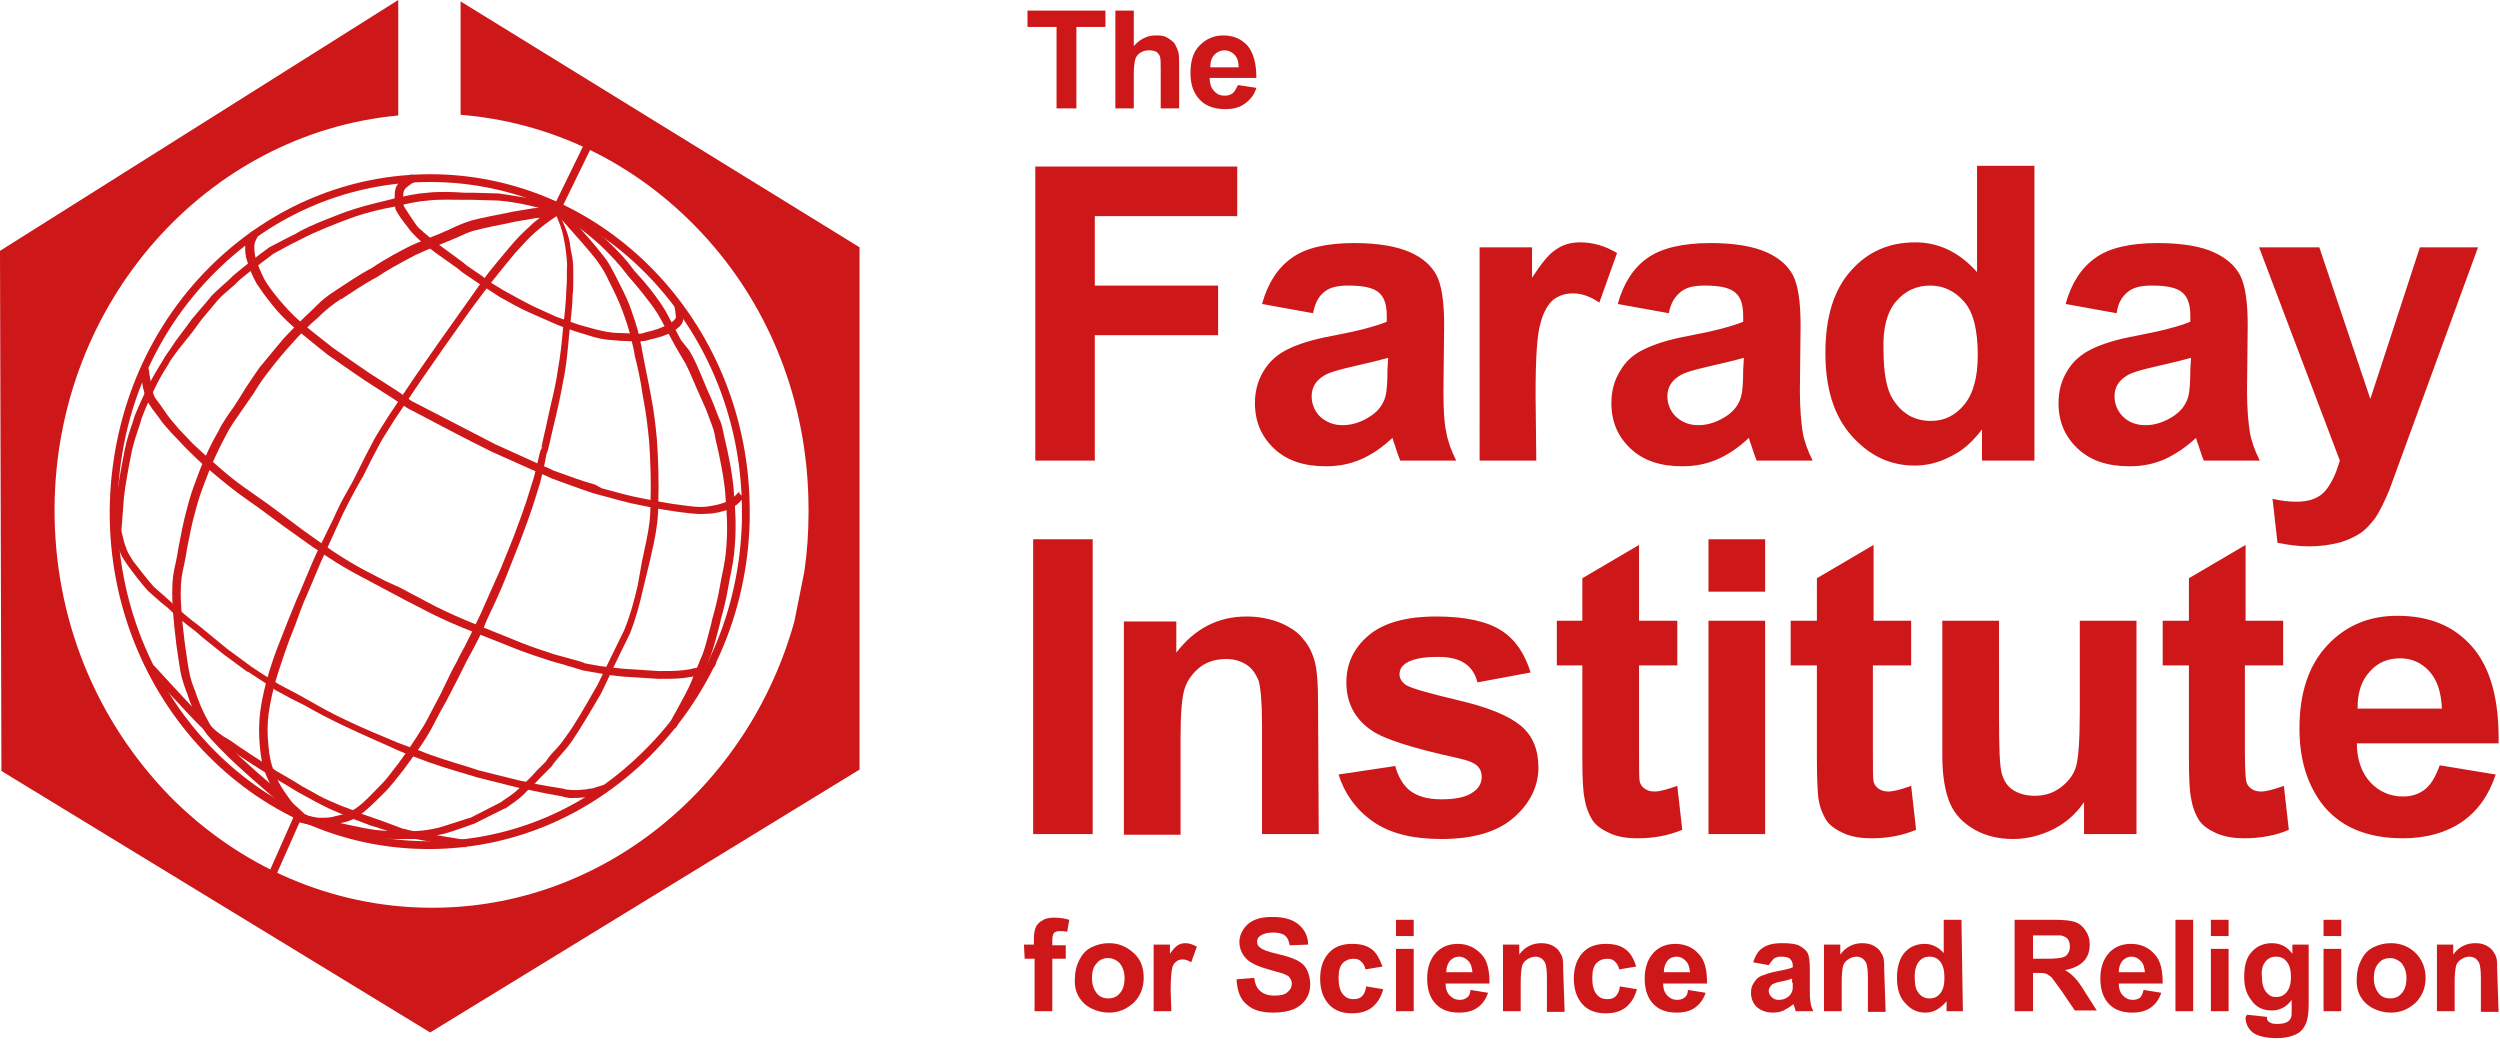 <?xml version="1.0" encoding="utf-8"?>
<!-- Generator: Adobe Illustrator 24.0.3, SVG Export Plug-In . SVG Version: 6.00 Build 0)  -->
<svg version="1.1" id="Layer_1" xmlns="http://www.w3.org/2000/svg" xmlns:xlink="http://www.w3.org/1999/xlink" x="0px" y="0px"
	 viewBox="0 0 352.8 147.1" style="enable-background:new 0 0 352.8 147.1;" xml:space="preserve">
<style type="text/css">
	.st0{fill:#CD1719;}
</style>
<g>
	<path class="st0" d="M60.3,27.2c-1.5,0.1-2.8,0.4-4.2,0.7l-0.8,0.2c-1.7,0.4-3.7,0.9-5.3,1.4c-1.6,0.5-3,1.1-4.3,1.6
		c-1.2,0.5-2.7,1.1-4,1.9l-1.2,0.6L38,34.9c-1.4,1-3.8,2.9-5.1,4l-0.5,0.5c-1,0.9-1.7,1.5-2.5,2.3c0,0-1,1.2-1,1.2
		c-0.6,0.7-1.2,1.4-1.8,2.1l-0.8,1.1l-1.5,2c0,0-0.4,0.6-0.4,0.6c-0.5,0.8-1.1,1.5-1.5,2.3c-0.7,1.1-1.4,2.3-2,3.5
		c-0.5,1-1.2,2.5-1.9,4.2c0,0-0.3,1-0.3,1c-0.4,1.1-0.8,2.3-1.1,3.8c-0.4,2-0.9,4.7-1.1,6.5L16,74L16,75.2c0,0.3,0.2,0.6,0.5,0.6
		c0.3,0,0.6-0.2,0.6-0.5l0.1-1.3l0.3-3.9c0.2-1.8,0.7-4.4,1.1-6.4c0.3-1.4,0.7-2.5,1.1-3.7l0.3-1c0.6-1.6,1.3-3.1,1.8-4.1
		c0.5-1.1,1.2-2.3,1.9-3.4c0.4-0.8,1-1.5,1.5-2.2l0.4-0.5c0,0,1.6-2,1.6-2l0.8-1.1c0.5-0.7,1.1-1.4,1.7-2.1l1-1.2
		c0.7-0.8,1.4-1.3,2.4-2.2l0.5-0.5c1.2-1.1,3.7-2.9,5-3.9c0,0,2.4-1.3,2.4-1.3l1.2-0.6c1.3-0.7,2.7-1.3,3.9-1.8
		c1.3-0.5,2.7-1.1,4.2-1.6c1.5-0.5,3.5-1,5.2-1.3l0.8-0.2c1.4-0.3,2.7-0.6,4.1-0.7c1.7-0.2,3.6-0.1,5.2-0.1c0,0,1.2,0,1.2,0l3.5,0.1
		c1.4,0.1,3.1,0.4,4.4,0.7c0,0,1.2,0.3,1.2,0.3l2,0.4c0,0,0.4,0.1,0.4,0.1l0.3,0c0.3,0,0.5-0.2,0.5-0.5c0-0.3-0.2-0.6-0.5-0.6
		L78,28.6c0,0-1.9-0.4-1.9-0.4L74.9,28c-1.3-0.2-3.1-0.5-4.5-0.7c0,0-3.6-0.1-3.6-0.1l-1.2,0C64.1,27.1,62.1,27,60.3,27.2"/>
	<path class="st0" d="M57.8,24.7L57.4,25c-0.4,0.3-0.9,0.6-1.2,0.9c-0.4,0.5-0.5,1.1-0.5,1.6c0,0,0,0.1,0,0.1c0,0.5-0.1,1.1,0.1,1.8
		c0,0,0,0.1,0,0.1c0.3,0.7,1.2,1.9,1.7,2.5c0.5,0.7,0.7,0.9,1.2,1.4l0.2,0.2c0.6,0.6,1.6,1.3,2.6,2.1c0,0,3.1,2.2,3.1,2.2l0.6,0.5
		l2.2,1.5l0.8,0.5l2.3,1.5c1.1,0.6,2.8,1.6,4.2,2.2l3.4,1.5c1.1,0.5,2.1,0.8,3.2,1.2c1.1,0.3,2.4,0.8,3.5,1c1,0.2,1.9,0.2,2.8,0.3
		l0.1,0l2.3,0.1c0.5,0,0.8-0.1,1.1-0.1l0.3-0.1c0.5-0.1,1.2-0.3,1.9-0.5c0.6-0.2,1.4-0.5,1.9-0.9c0.7-0.4,1.1-0.9,1.2-1.4
		c0.1-0.4,0.1-1,0-1.4l-0.1-0.4c0-0.3-0.3-0.6-0.6-0.5c-0.3,0-0.5,0.2-0.5,0.5l0.1,0.5c0,0.3,0.1,0.7,0.1,0.9
		c-0.1,0.2-0.3,0.5-0.8,0.8c-0.4,0.3-1,0.5-1.7,0.8c-0.6,0.2-1.3,0.4-1.8,0.5c0,0-0.3,0.1-0.3,0.1c-0.3,0.1-0.5,0.1-0.9,0.1L87.7,47
		l-0.1,0c-0.8,0-1.7-0.1-2.6-0.3c-1-0.2-2.3-0.6-3.4-0.9c-1.1-0.4-2-0.7-3.1-1.1l-3.3-1.5c-1.4-0.7-3-1.6-4.1-2.2l-2.3-1.4L68.1,39
		l-2.2-1.5L65.3,37l-3-2.2c-1-0.7-1.9-1.5-2.5-2l-0.2-0.2c-0.5-0.4-0.7-0.6-1.1-1.2c-0.5-0.7-1.2-1.8-1.5-2.3
		c-0.1-0.3-0.1-0.6-0.1-0.8c0-0.2,0-0.4,0-0.6l0-0.1c0-0.5,0.1-0.7,0.3-1c0.2-0.2,0.6-0.5,0.9-0.7l0.5-0.3c0.1-0.1,0.2-0.2,0.2-0.4
		c0-0.1,0-0.2-0.1-0.3C58.4,24.6,58,24.6,57.8,24.7"/>
	<path class="st0" d="M35.2,33l-0.1,0.2c-0.2,0.3-0.5,0.9-0.5,1.5v0.2c0,0.5,0,1.2,0.3,2c0.2,0.8,0.7,2,1.3,3.1
		c0.6,0.9,1.3,1.9,2.2,3c0.7,0.9,1.8,2.1,3.2,3.3c1,0.8,2.9,2.4,4.7,3.8c0,0,3.3,2.3,3.3,2.3l1.9,1.3c0,0,3.9,2.5,3.9,2.5l2.1,1.4
		c0,0,6.1,3.2,6.1,3.2c0,0,2.9,1.5,2.9,1.5l3,1.5c0,0,6.5,2.9,6.5,2.9l1.4,0.6c0,0,0.4,0.2,0.4,0.2c2.2,0.8,3.8,1.4,5.9,2.1
		c0,0,1.1,0.3,1.1,0.3c1.9,0.5,3.9,1.1,5.6,1.4c1.9,0.4,4.1,0.8,5.8,1c1.6,0.2,2.6,0.3,3.6,0.2c1,0,2.1-0.3,3-0.6
		c0.8-0.3,1.5-0.9,1.9-1.4l0.3-0.2l0.4-0.6c-0.2,0.2-0.5,0.3-0.8,0.2c-0.2-0.2-0.4-0.4-0.2-0.6l0,0l-0.2,0.2l-0.3,0.3
		c-0.4,0.4-0.9,0.9-1.6,1.1c-0.8,0.3-1.8,0.5-2.6,0.6c-1,0.1-1.9,0-3.4-0.2c-1.7-0.2-3.8-0.6-5.8-1c-1.7-0.3-3.7-0.9-5.6-1.4
		L84,68.4c-2.1-0.6-3.7-1.2-5.9-2l-0.4-0.2l-1.4-0.6l-6.4-2.9L67,61.2l-2.9-1.5l-6-3.1l-2-1.4l-3.9-2.5c0,0-1.9-1.3-1.9-1.3L47,49.1
		c-1.8-1.4-3.7-2.9-4.6-3.7c-1.3-1.1-2.3-2.3-3-3.1c-0.9-1.1-1.6-2-2.1-2.9c-0.5-1-1-2.2-1.2-2.9c-0.2-0.7-0.2-1.2-0.2-1.7v-0.2
		c0-0.3,0.2-0.7,0.3-0.9l0.2-0.4c0.1-0.3,0-0.5-0.3-0.6C35.7,32.5,35.4,32.7,35.2,33"/>
	<path class="st0" d="M20.3,51.6c-0.3,0-0.5,0.4-0.5,0.7l0.1,0.7c0.1,0.6,0.2,1.3,0.3,1.8c0,0,0.1,0.3,0.1,0.3
		c0.1,0.6,0.3,1.1,0.6,1.7c0,0,0.6,0.9,0.6,0.9l0.9,1.2c0.5,0.8,1.2,1.5,1.8,2.2c0,0,2.1,2.2,2.1,2.2c0,0,0.1,0.1,0.1,0.1
		c0.8,0.8,1.8,1.8,3,2.8c0.6,0.5,2.6,2.2,4.2,3.4c0,0,3.5,2.5,3.5,2.5l2.7,2l2.1,1.5c0,0,2.1,1.5,2.1,1.5l2.4,1.6
		c1.5,1,3.1,1.9,4.6,2.7l3,1.6l1.7,0.9l1.5,0.8l3.7,1.9c1.6,0.8,3.6,1.7,6.2,2.7l6.3,2.5c1.6,0.6,3.2,1.1,4.4,1.5l0.7,0.2
		c0,0,1.1,0.3,1.1,0.3l0.6,0.2l0.4,0.1l1.6,0.5l2.3,0.4c1.1,0.2,2.3,0.4,3.7,0.5c0,0,4.7,0.3,4.7,0.3c1.3,0,2.5,0,3.3-0.1l0.1,0
		l1.4-0.2l0.3-0.1l0.1,0c0.6-0.1,1-0.2,1.7-0.5c0,0,0.8-0.6,0.8-0.6l0.2-0.2c0.1-0.1,0.2-0.3,0.2-0.5c0-0.1,0-0.2-0.1-0.3
		c-0.2-0.2-0.5-0.3-0.7-0.1l-0.3,0.3l-0.6,0.4c-0.5,0.3-0.8,0.3-1.3,0.4l-0.1,0c0,0-0.3,0.1-0.3,0.1l-1.3,0.2l-0.1,0
		c-0.8,0.1-2,0.1-3.2,0.1l-4.7-0.3c-1.3-0.1-2.5-0.3-3.6-0.4c0,0-2.2-0.4-2.2-0.4c0-0.1-1.5-0.5-1.5-0.5l-0.4-0.1l-0.7-0.2l-1.1-0.3
		c0,0-0.7-0.2-0.7-0.2c-1.2-0.4-2.8-0.9-4.3-1.5l-6.2-2.5c-2.5-1-4.5-1.9-6.1-2.7l-3.6-1.9l-1.5-0.8L54.4,82l-2.9-1.5
		c-1.5-0.8-3-1.7-4.5-2.7l-2.3-1.6l-2.1-1.5c0,0-2-1.5-2-1.5l-2.7-2l-3.4-2.4c-1.3-0.9-3-2.3-4.2-3.4c-1.2-1-2.1-1.9-3-2.7l-0.1-0.1
		l-2-2.1c-0.6-0.7-1.2-1.4-1.7-2.1c0,0-0.9-1.3-0.9-1.3l-0.6-0.8c-0.3-0.4-0.4-0.8-0.5-1.4l-0.1-0.4c-0.1-0.5-0.2-1.1-0.3-1.6
		l-0.1-0.8C20.8,51.7,20.6,51.6,20.3,51.6"/>
	<path class="st0" d="M16.4,74.3c-0.3,0.1-0.4,0.4-0.4,0.7l0.2,0.6c0.1,0.6,0.4,1.4,0.6,1.9c0,0,0.1,0.3,0.1,0.3
		c0.2,0.6,0.4,0.9,1,1.8c0.7,1,2,2.7,3,3.8c0,0,1.8,1.6,1.8,1.6l1,0.8c1,1,2.4,2.2,3.9,3.3c1.2,1.1,2.7,2.2,3.9,3.2l1.9,1.4l1.5,1.1
		c0,0,0,0,0.1,0l2.3,1.5l1.6,1.1c0,0,2.2,1.2,2.2,1.2l2,1c1.2,0.7,3.6,2,5.8,3c2.1,1,4.6,2.1,6.2,2.8c1,0.5,1.6,0.7,2.3,1l1.6,0.6
		c1.7,0.7,4.6,1.6,7,2.3l1.3,0.4c0,0,5.6,1.4,5.6,1.4l1.4,0.3c1.8,0.4,3.9,0.8,5.1,1l0.3,0.1c0.9,0.2,1.2,0.1,1.5,0.1l0.4,0l1.3-0.1
		l0.4-0.1c0.5,0,0.7-0.1,1.1-0.2c0,0,0.1,0,0.1,0l0.9-0.3c0.3-0.1,0.4-0.4,0.4-0.7c-0.1-0.3-0.4-0.4-0.7-0.4l-1,0.3
		c-0.3,0.1-0.5,0.2-0.9,0.2c0,0-0.5,0.1-0.5,0.1l-1.2,0.1l-0.4,0c-0.3,0-0.5,0-1.3-0.1l-0.3-0.1c-1.2-0.2-3.2-0.5-5-0.9
		c0,0-1.4-0.3-1.4-0.3l-5.6-1.4l-1.2-0.4c-2.3-0.7-5.3-1.6-6.9-2.3l-1.7-0.6c-0.7-0.3-1.2-0.4-2.3-0.9c-1.7-0.7-4.1-1.7-6.2-2.7
		c-2.2-1-4.5-2.3-5.7-3l-2-1.1l-2.1-1.1l-1.6-1c0,0-2.2-1.4-2.3-1.5c0,0-1.5-1.1-1.5-1.1l-1.9-1.4c-1.2-1-2.6-2.1-3.9-3.2
		c-1.5-1.1-2.9-2.3-3.8-3.2c0,0-1-0.9-1-0.9l-1.7-1.5c-0.9-1-2.2-2.7-2.9-3.6c-0.5-0.8-0.7-1.1-0.9-1.6l-0.1-0.3
		c-0.2-0.4-0.4-1.2-0.5-1.7l-0.2-0.7C17,74.3,16.7,74.2,16.4,74.3"/>
	<path class="st0" d="M21,94c-0.2,0.2-0.2,0.6,0,0.8l3.3,3.5c1.7,1.8,3.5,3.8,4.4,4.6c1.2,1.1,1.3,1.3,2,1.7l0.9,0.6
		c1.6,1.1,4.8,3.2,6.6,4.3c0,0,2.4,1.4,2.4,1.4l1.3,0.8c0,0,1.1,0.6,1.1,0.6c0.9,0.5,1.8,1,2.8,1.5c0.8,0.4,1.8,0.8,2.7,1.2l1.7,0.7
		c0,0,2.1,0.8,2.1,0.8l0.7,0.2c0,0,2.7,0.9,2.7,0.9l0.5,0.2c0.8,0.3,1.5,0.4,2.4,0.6l1.1,0.2c0,0,6.2,1,6.2,1
		c-0.3-0.1-0.5-0.3-0.4-0.6c0.1-0.3,0.3-0.5,0.6-0.4l-6.1-1l-1.1-0.2c-0.9-0.2-1.5-0.3-2.2-0.5l-0.5-0.2l-2.7-1c0,0-0.6-0.2-0.6-0.2
		l-2-0.7c0,0-1.7-0.7-1.7-0.7c-0.9-0.3-1.8-0.7-2.7-1.1c-1-0.4-1.8-0.9-2.7-1.4l-1.1-0.6c0,0-1.3-0.8-1.3-0.8l-2.4-1.4
		c-1.7-1.1-5-3.2-6.5-4.3l-1-0.6c-0.5-0.4-0.7-0.4-1.8-1.5c-0.9-0.8-2.7-2.8-4.4-4.6L21.8,94C21.5,93.8,21.2,93.8,21,94"/>
	<path class="st0" d="M78.6,29.1l-0.4,0l-3,0.3l-3,0.5l-0.9,0.2c-1.5,0.3-3.2,0.6-4.7,1c-1,0.3-2,0.7-3,1.2l-1.6,0.7l-1,0.4
		c-1,0.4-2,0.8-3.1,1.3c-1,0.5-3.5,1.8-5.4,3.1c-1.9,1-3.6,2.2-5,3.1c-1.4,0.9-2,1.4-2.9,2.3L44,43.8c-1.1,1-2.5,2.4-4,4
		c-1,1.2-2.1,2.5-3.4,4.1c-0.7,1-1.3,1.9-1.9,2.8l-0.8,1.3L33,57.4c-0.7,1-1.6,2.2-2.2,3.5c-1.2,2-2.4,4.8-3,6.5
		c-0.7,1.8-1,2.8-1.5,4.7c-0.4,1.5-0.8,3.5-1.1,5.1l-0.2,1.2l-0.2,1c-0.3,1.3-0.5,2.2-0.5,4.3c0,2.5,0.5,7,0.9,9.4
		c0.3,2.3,0.6,3.1,1.1,4.5l0.1,0.2c0.5,1.7,1.3,3.4,2,4.6c0.7,1.2,0.7,1.2,2.5,3.1l0.4,0.4c1.9,2,6.6,6.1,9.5,8.5l1.2,1.1
		c0.2,0.2,0.6,0.2,0.8-0.1c0.2-0.2,0.2-0.6-0.1-0.8l-1.2-1.1c-2.8-2.4-7.6-6.5-9.4-8.4l-0.4-0.4c-1.7-1.8-1.7-1.8-2.3-2.9
		c-0.7-1.2-1.4-2.8-1.9-4.4c0,0-0.1-0.2-0.1-0.2c-0.5-1.3-0.7-2.1-1-4.2c-0.4-2.4-0.9-6.9-0.9-9.3c0-1.9,0.2-2.7,0.5-4.1l0.2-1
		l0.2-1.2c0.3-1.6,0.7-3.6,1.1-5c0.5-1.9,0.8-2.8,1.5-4.6c0.6-1.7,1.8-4.4,2.9-6.4c0.6-1.2,1.4-2.3,2.1-3.3l0.9-1.3l0.9-1.3
		c0.6-1,1.2-1.9,1.9-2.8c1.2-1.6,2.3-2.9,3.3-4c1.4-1.6,2.8-3,3.9-3.9c0,0,0.5-0.5,0.5-0.5c0.9-0.8,1.5-1.3,2.7-2.1l0.1,0
		c1.4-0.9,3.1-2.1,5-3.1c1.3-0.9,3.3-2,5.4-3.1c1.1-0.5,2-0.9,3-1.3l1-0.4l1.7-0.7c0.9-0.4,1.9-0.9,2.8-1.1c1.5-0.4,3.1-0.7,4.6-1
		l0.9-0.2l2.9-0.5l3-0.3l0.4,0c0.3,0,0.5-0.3,0.5-0.6C79.2,29.3,78.9,29.1,78.6,29.1"/>
	<path class="st0" d="M78.3,29.2l-0.6,0.4c-0.8,0.6-2.1,1.5-2.9,2.3c-1.1,1-1.9,1.8-2.9,3c-1.1,1.3-2.7,3.2-3.8,4.7L65.7,43
		l-0.5,0.7l-3.4,4.8l-3.2,4.6l-3.7,5.5c-1,1.6-1.6,2.5-2.2,3.6l-1.1,2.1l-1.1,2.2l-0.7,1.4l-0.5,0.9c-0.5,0.9-1.1,1.9-1.7,3.2
		l-0.6,1.3L44.7,78l-0.5,1.1l-1.9,4.5c-0.6,1.3-1.1,2.7-1.7,4.1l-0.9,2.3c-0.9,2.2-1.5,4-2.1,6.1c-0.4,1.6-0.9,3.7-1,5.7
		c-0.1,1.6,0,3.1,0.2,4.7c0.2,1.5,0.5,2.4,1.2,3.9c0.7,1.5,2.2,3.5,3.2,4.7l0.3,0.4c0.2,0.2,0.5,0.3,0.8,0.1
		c0.2-0.2,0.3-0.5,0.1-0.8l-0.3-0.4c-0.9-1.2-2.4-3.1-3-4.5c-0.7-1.6-0.9-2.3-1.1-3.6c-0.2-1.6-0.3-3-0.2-4.5c0.1-1.4,0.4-3.1,1-5.4
		c0.6-2,1.2-3.8,2-6l0.9-2.3c0.5-1.4,1-2.8,1.6-4.1c0,0,1.9-4.5,1.9-4.5l0.5-1.1l2.1-4.6l0.6-1.3c0.6-1.2,1.1-2.2,1.6-3.1l0.5-0.9
		l0.8-1.4l1.1-2.2l1.1-2.1c0.6-1.1,1.2-2,2.2-3.6l3.7-5.5l3.2-4.6l3.4-4.8l0.5-0.7l2.4-3.2c1.2-1.5,2.7-3.4,3.8-4.7
		c1.1-1.2,1.8-2,2.8-2.9c0.8-0.7,2.1-1.7,2.9-2.2l0.6-0.4c0.2-0.2,0.3-0.5,0.1-0.8C78.9,29.1,78.6,29.1,78.3,29.2"/>
	<path class="st0" d="M78.9,29.9c-0.3,0.1-0.6,0-0.7-0.3l0.9,2.3c0.4,1.2,0.5,2,0.6,2.5l0.1,0.6c0.1,0.9,0.3,2,0.2,3
		c0,0,0,0.9,0,0.9c0,0.7,0,1.2-0.1,2.3c0,1.4-0.3,3.8-0.5,5.7l-0.1,1.1c-0.2,2-0.4,3.2-0.8,5.6c-0.3,1.7-1,4.4-1.4,6.4l-0.5,2.2
		l-0.2,1l0.2-0.2l-0.3,0.5l-0.2,0.7l-0.2,0.9c0,0-0.2,0.9-0.2,0.9l-0.4,1.5c0,0-1,3.2-1,3.2l-0.8,2.3l-0.3,0.8l-0.7,1.9
		c0,0-0.6,1.5-0.6,1.5l-1.3,3.2c-1,2.2-2,4.5-2.8,6.3c-0.7,1.5-1.6,3.3-2.2,4.5l-0.6,1.1l-0.6,1.2l-0.5,0.9l-0.2,0.4l-1.6,3.3
		c0,0-0.9,1.7-0.9,1.7c-0.6,1.1-1.2,2.4-1.9,3.4c-0.8,1.3-1.8,2.8-3.2,4.7l-0.4,0.5c-0.7,0.9-1.1,1.5-1.8,2.2
		c-0.8,0.8-1.9,2-2.7,2.7c-0.7,0.6-1,0.8-1.7,1.2c-0.4,0.3-0.9,0.4-1.4,0.5l-0.9,0.2c-0.5,0.2-1.3,0.2-1.9,0.2h-0.3
		c-0.4,0-1.1-0.2-1.7-0.3l-0.8-0.2c-0.3-0.1-0.5,0.1-0.6,0.4c-0.1,0.3,0.2,0.6,0.4,0.7l0.7,0.2c0.6,0.2,1.4,0.3,1.9,0.3h0.3
		c0.8,0,1.6,0,2.3-0.2l0.8-0.2c0.6-0.1,1.2-0.3,1.7-0.6c0.7-0.4,1.1-0.7,1.8-1.3c0.8-0.7,2-1.9,2.8-2.7c0.7-0.8,1.2-1.4,1.9-2.3
		l0.4-0.5c1.4-1.9,2.5-3.4,3.3-4.7c0.7-1.1,1.3-2.4,1.9-3.5l0.9-1.6c0,0,1.7-3.3,1.7-3.3l0.2-0.4l0.4-0.8l0.6-1.2l0.6-1.1
		c0.7-1.3,1.6-3,2.2-4.6c0.8-1.7,1.9-4,2.8-6.3l1.3-3.3l0.6-1.5c0,0,0.7-1.9,0.7-1.9l0.3-0.8l0.8-2.3l1-3.2c0,0,0.4-1.6,0.4-1.6
		l0.2-0.9c0,0,0.2-1,0.2-1l0.1-0.6c0,0,0,0,0,0c0.1-0.2,0.2-0.4,0.4-1.3l0.5-2.2c0.5-2,1.1-4.7,1.4-6.4c0.5-2.4,0.6-3.7,0.8-5.7
		l0.1-1.1c0.2-1.9,0.5-4.3,0.5-5.7c0.1-0.8,0.1-1.3,0.1-1.7c0-0.2,0-0.4,0-0.6l0-0.8c0-0.2,0-0.3,0-0.5c0-0.9-0.1-1.8-0.3-2.6
		l-0.1-0.6c-0.1-0.9-0.3-1.7-0.7-2.7c0,0-1-2.4-1-2.4C79.3,29.4,79.2,29.7,78.9,29.9"/>
	<path class="st0" d="M78.6,29.3c-0.2,0.2-0.2,0.5-0.1,0.8l1.3,1.5c1.4,1.6,3.4,3.8,4.3,5c0.9,1.2,1.4,2.1,1.8,3l0.5,1
		c0.7,1.4,1.3,2.8,1.6,3.7c0.4,1.1,0.6,1.7,0.9,2.8l0.5,2.1l0.2,1.1c0.3,1.1,0.8,3.3,1.1,5.5l0.2,1.1c0.3,1.6,0.5,3.3,0.7,5.3
		c0.2,2.6,0.3,6.4,0.2,8.6c0,2.4-0.2,3.6-0.6,5.6c0,0-0.6,2.8-0.6,2.8L90,82.6c-0.5,2.1-1,4.1-1.9,6.3l-2.1,4.3l-1.7,3.5
		c0,0-0.3,0.5-0.3,0.5c-1.3,2.3-2.9,5.1-4.1,6.7c-0.7,1-1.2,1.6-1.7,2.1c-0.4,0.4-0.8,0.9-1.2,1.5c-0.1,0.1-1.3,1.3-1.3,1.3
		c-0.6,0.7-1.3,1.4-1.9,1.9c0,0,0,0-0.1,0.1c-0.7,0.8-1.4,1.3-2.3,1.9c0,0-0.6,0.4-0.7,0.5c0,0-4.3,2.2-4.3,2.2
		c-0.1,0-0.7,0.2-0.7,0.2c-1.3,0.4-2.7,0.9-3.8,1.2c-1.2,0.3-2,0.4-3.5,0.5c-0.1,0-1.8,0-1.8,0c-1,0-2.2,0-3.8-0.2
		c-1.5-0.2-4.5-0.9-6.9-1.4l-3.7-0.8c-0.3-0.1-0.6,0.1-0.6,0.4c-0.1,0.3,0.1,0.6,0.4,0.7l3.6,0.8c2.5,0.6,5.4,1.3,7,1.4
		c1.7,0.2,2.9,0.2,3.9,0.2l1.7,0h0.1c1.4-0.1,2.2-0.2,3.7-0.6c1.2-0.2,2.7-0.8,3.9-1.2l0.8-0.3c0,0,0,0,0.1,0l4.4-2.2c0,0,0,0,0.1,0
		l0.7-0.5c0.9-0.6,1.7-1.2,2.5-2.1c0,0,0,0-0.1,0.1c0.7-0.6,1.3-1.3,2-2l1.3-1.3c0,0,0.1-0.1,0.1-0.1c0.4-0.6,0.7-0.9,1.1-1.4
		c0.5-0.6,1.1-1.2,1.8-2.2c1.1-1.6,2.7-4.3,4.1-6.7l0.3-0.6c0,0,1.7-3.6,1.7-3.6l2.1-4.3c0.9-2.3,1.4-4.3,1.9-6.5
		c0,0,0.9-3.7,0.9-3.7l0.6-2.7c0.4-2.1,0.6-3.3,0.6-5.8c0.1-2.2,0-6-0.2-8.7c-0.2-2.1-0.4-3.8-0.7-5.4l-0.2-1.1
		c-0.4-2.2-0.9-4.4-1.1-5.6c0,0-0.2-1.1-0.2-1.1l-0.5-2.2c-0.3-1-0.5-1.7-0.9-2.8c-0.3-0.9-0.9-2.3-1.7-3.8c0,0-0.5-1-0.5-1
		c-0.5-0.9-0.9-1.9-2-3.2c-1-1.3-2.9-3.5-4.4-5l-1.3-1.4C79.2,29.1,78.9,29.1,78.6,29.3"/>
	<path class="st0" d="M78.5,29c-0.2,0.2-0.1,0.6,0.1,0.8l1.3,1c1.4,1,3.4,2.5,4.6,3.6c1.6,1.5,2.9,2.9,4.1,4.5
		c1.5,1.7,2.6,3.1,3.7,4.6c0.7,1,1.3,2.2,1.9,3.3l0.9,1.7c0,0,1.1,1.9,1.1,1.9l0.6,1c0.6,1.2,1.4,3.2,2,4.5c0.6,1.3,1,2.2,1.4,3.4
		c0,0,0.2,0.5,0.2,0.5c0.2,0.6,0.4,1,0.6,2.3c0.5,2,1.3,5.8,1.4,8.3c0.2,2.1,0.3,4.4,0.1,6.8c-0.1,1.6-0.4,3-0.7,4.4l-0.2,1.1
		c-0.3,1.8-0.7,3.3-1.1,4.7c0,0-0.1,0.5-0.1,0.5c-0.4,1.5-0.8,3.2-1.2,4.3c0,0-0.7,1.7-0.7,1.7l-0.6,1.4l-0.3,0.8l-0.4,0.9
		c-0.3,0.6-0.8,1.6-1.1,2.1c0,0-0.7,1.3-0.7,1.3c0,0-0.4,0.7-0.4,0.7l-0.4,0.8c-0.2,0.3-0.1,0.6,0.2,0.8s0.6,0.1,0.7-0.2l0.5-0.9
		l0.4-0.7c0,0,0.8-1.3,0.8-1.3c0.3-0.6,0.8-1.5,1.1-2.2c0,0,0.4-1,0.4-1l0.3-0.8l0.6-1.4l0.7-1.7c0.5-1.3,0.9-3,1.3-4.5l0.1-0.5
		c0.4-1.4,0.8-3,1.1-4.8l0.2-1.1c0.3-1.4,0.6-2.9,0.7-4.6c0.2-2.5,0.1-4.9-0.1-7c-0.1-2.6-0.9-6.4-1.4-8.4c-0.3-1.5-0.4-1.9-0.7-2.5
		l-0.2-0.5c-0.4-1.1-0.8-2.1-1.4-3.4c-0.6-1.4-1.4-3.4-2-4.6c0,0-0.6-1.1-0.6-1.1L96.1,48c0,0-0.9-1.7-0.9-1.7
		c-0.6-1.1-1.2-2.4-1.9-3.4c-1.1-1.6-2.2-3-3.8-4.7c-1.2-1.7-2.6-3.1-4.2-4.6c-1.2-1.1-3.2-2.6-4.7-3.7l-1.3-1
		C79,28.8,78.7,28.8,78.5,29"/>
	<path class="st0" d="M104.7,73.4c-0.3,12.9-5.5,24.8-14.7,33.4c-8.4,8-19.3,12.2-30.6,11.9C35.2,118.1,16,96.7,16.6,71
		c0.3-12.9,5.5-24.8,14.6-33.4c8.4-8,19.3-12.2,30.6-11.9c23.9,0.6,42.9,21.3,42.9,46.4C104.7,72.6,104.7,73,104.7,73.4 M61.9,24.6
		L61.9,24.6c-11.6-0.3-22.7,4-31.4,12.2c-9.3,8.8-14.6,21-15,34.2c-0.7,26.3,19,48.2,43.9,48.8c11.6,0.3,22.7-4,31.4-12.2
		c9.3-8.8,14.7-21,15-34.2c0-0.4,0-0.9,0-1.3C105.8,46.4,86.4,25.3,61.9,24.6"/>
	<path class="st0" d="M82.5,20.2l-4.1,8.4c-0.1,0.3,0,0.6,0.3,0.7c0.3,0.1,0.6,0,0.7-0.2l4.1-8.4c0.1-0.3,0-0.6-0.2-0.7
		C82.9,19.8,82.6,20,82.5,20.2"/>
	<path class="st0" d="M41.6,114.9l-4.3,9.7c-0.1,0.3,0,0.6,0.3,0.7c0.3,0.1,0.6,0,0.7-0.3l4.3-9.7c0.1-0.3,0-0.6-0.3-0.7
		C42,114.5,41.7,114.6,41.6,114.9"/>
	<path class="st0" d="M65,0.2v16c12.4,1,23.9,6.4,32.9,15.5c10.5,10.6,16.2,24.9,16.2,40.2c0,0.2,0,0.3,0,0.5c0,2.8-0.2,5.6-0.6,8.3
		l-1.2,6l-0.2,1c-6.5,23.4-27.2,40.6-51.5,40.4c-13.7-0.1-26.7-5.7-36.6-15.7C13.4,101.5,7.6,87.1,7.7,71.6
		c0.2-29,21.5-52.8,48.5-55.3V0L0,35.4l0.2,73.4l60.5,36.9l60.6-37.1l0-73.7L65,0.2z"/>
	<path class="st0" d="M330.2,65c-0.5,1.7-1.1,3.1-2,4.2c-0.9,1.1-2.3,1.6-4.1,1.6c-1,0-2.1-0.1-3.4-0.4l0.7,6.2
		c1.5,0.3,3,0.5,4.5,0.5c1.5,0,2.9-0.2,4.1-0.5s2.2-0.8,3-1.3s1.5-1.3,2.2-2.2c0.6-0.9,1.3-2.3,2-4l1.9-5.2l10.6-29h-8.2l-7,21.4
		l-7.2-21.4h-8.5L330.2,65z M309.1,52.1c0,1.9-0.1,3.2-0.3,3.9c-0.3,1-0.9,1.9-1.9,2.6c-1.3,0.9-2.7,1.4-4.1,1.4
		c-1.3,0-2.4-0.4-3.2-1.2c-0.8-0.8-1.2-1.8-1.2-2.9c0-1.1,0.5-2.1,1.6-2.8c0.7-0.5,2.1-0.9,4.3-1.4c2.2-0.5,3.8-0.9,4.9-1.2
		L309.1,52.1L309.1,52.1z M300.4,41.1c0.8-0.6,1.9-0.8,3.3-0.8c2.1,0,3.5,0.3,4.3,1c0.8,0.7,1.1,1.8,1.1,3.3v0.8
		c-1.4,0.6-4,1.3-7.7,2c-2.8,0.5-4.9,1.2-6.3,1.9s-2.6,1.7-3.4,3.1c-0.8,1.3-1.2,2.8-1.2,4.5c0,2.6,0.9,4.7,2.7,6.4
		c1.8,1.7,4.2,2.5,7.3,2.5c1.8,0,3.4-0.3,5-1c1.5-0.7,3-1.7,4.4-3c0.1,0.2,0.1,0.5,0.3,0.9c0.3,1,0.6,1.8,0.8,2.3h7.9
		c-0.7-1.4-1.2-2.8-1.4-4c-0.2-1.3-0.4-3.2-0.4-5.8l0.1-9.3c0-3.5-0.4-5.8-1.1-7.1s-1.9-2.4-3.7-3.2c-1.7-0.8-4.4-1.3-7.9-1.3
		c-3.9,0-6.9,0.7-8.8,2.1c-2,1.4-3.4,3.6-4.2,6.5l7.2,1.3C298.9,42.6,299.6,41.7,300.4,41.1 M267.6,42.5c1.3-1.5,2.9-2.2,4.8-2.2
		c1.9,0,3.5,0.8,4.8,2.3s1.9,4,1.9,7.5c0,3.1-0.6,5.4-1.9,7c-1.3,1.6-2.9,2.3-4.7,2.3c-2.3,0-4.1-1-5.4-3.1c-0.9-1.4-1.3-3.8-1.3-7
		C265.7,46.3,266.3,44,267.6,42.5 M287,23.4h-8v15c-2.5-2.8-5.4-4.2-8.7-4.2c-3.7,0-6.7,1.3-9.1,4c-2.4,2.7-3.6,6.5-3.6,11.6
		c0,5,1.2,8.9,3.7,11.7c2.5,2.8,5.4,4.2,8.9,4.2c1.7,0,3.4-0.4,5.1-1.3c1.7-0.8,3.1-2.1,4.4-3.8v4.4h7.4V23.4z M246,52.1
		c0,1.9-0.1,3.2-0.3,3.9c-0.3,1-0.9,1.9-1.9,2.6c-1.3,0.9-2.7,1.4-4.1,1.4c-1.3,0-2.3-0.4-3.2-1.2c-0.8-0.8-1.2-1.8-1.2-2.9
		c0-1.1,0.5-2.1,1.6-2.8c0.7-0.5,2.1-0.9,4.3-1.4c2.2-0.5,3.8-0.9,4.9-1.2L246,52.1L246,52.1z M237.3,41.1c0.8-0.6,1.9-0.8,3.3-0.8
		c2.1,0,3.5,0.3,4.3,1c0.8,0.7,1.1,1.8,1.1,3.3v0.8c-1.4,0.6-4,1.3-7.7,2c-2.8,0.5-4.9,1.2-6.3,1.9c-1.5,0.7-2.6,1.7-3.4,3.1
		c-0.8,1.3-1.2,2.8-1.2,4.5c0,2.6,0.9,4.7,2.7,6.4c1.8,1.7,4.2,2.5,7.3,2.5c1.8,0,3.4-0.3,5-1c1.6-0.7,3-1.7,4.4-3
		c0.1,0.2,0.1,0.5,0.3,0.9c0.3,1,0.6,1.8,0.8,2.3h7.9c-0.7-1.4-1.2-2.8-1.4-4c-0.2-1.3-0.4-3.2-0.4-5.8l0.1-9.3
		c0-3.5-0.4-5.8-1.1-7.1c-0.7-1.3-1.9-2.4-3.7-3.2s-4.4-1.3-7.9-1.3c-3.9,0-6.9,0.7-8.9,2.1c-2,1.4-3.4,3.6-4.2,6.5l7.2,1.3
		C235.8,42.6,236.5,41.7,237.3,41.1 M216.7,55.7c0-5.1,0.2-8.5,0.7-10.1c0.4-1.6,1.1-2.7,1.8-3.3c0.8-0.6,1.7-0.9,2.8-0.9
		c1.1,0,2.4,0.4,3.7,1.3l2.5-7c-1.7-1-3.4-1.5-5.2-1.5c-1.3,0-2.4,0.3-3.4,1c-1,0.6-2.1,2-3.4,4v-4.3h-7.4V65h8L216.7,55.7
		L216.7,55.7z M195.8,52.1c0,1.9-0.1,3.2-0.3,3.9c-0.3,1-0.9,1.9-1.9,2.6c-1.3,0.9-2.7,1.4-4.1,1.4c-1.3,0-2.3-0.4-3.2-1.2
		c-0.8-0.8-1.2-1.8-1.2-2.9c0-1.1,0.5-2.1,1.6-2.8c0.7-0.5,2.1-0.9,4.3-1.4c2.2-0.5,3.8-0.9,4.9-1.2L195.8,52.1L195.8,52.1z
		 M187,41.1c0.8-0.6,1.9-0.8,3.3-0.8c2.1,0,3.5,0.3,4.3,1c0.8,0.7,1.1,1.8,1.1,3.3v0.8c-1.4,0.6-4,1.3-7.7,2
		c-2.8,0.5-4.9,1.2-6.3,1.9s-2.6,1.7-3.4,3.1c-0.8,1.3-1.2,2.8-1.2,4.5c0,2.6,0.9,4.7,2.7,6.4c1.8,1.7,4.2,2.5,7.3,2.5
		c1.8,0,3.4-0.3,5-1c1.6-0.7,3-1.7,4.4-3c0.1,0.2,0.1,0.5,0.3,0.9c0.3,1,0.6,1.8,0.8,2.3h7.9c-0.7-1.4-1.2-2.8-1.4-4
		c-0.3-1.3-0.4-3.2-0.4-5.8l0.1-9.3c0-3.5-0.4-5.8-1.1-7.1c-0.7-1.3-1.9-2.4-3.7-3.2s-4.4-1.3-7.9-1.3c-3.9,0-6.9,0.7-8.8,2.1
		c-2,1.4-3.4,3.6-4.2,6.5l7.2,1.3C185.6,42.6,186.2,41.7,187,41.1 M154.5,65V47.3h17.4v-7h-17.4v-9.8h20.1v-7h-28.5V65L154.5,65
		L154.5,65z"/>
	<path class="st0" d="M332.7,100c0-2.2,0.5-3.9,1.7-5.2c1.1-1.3,2.6-1.9,4.3-1.9c1.6,0,3,0.6,4.1,1.8c1.1,1.2,1.7,2.9,1.8,5.3H332.7
		z M342.2,111.4c-0.9,0.7-1.9,1-3.1,1c-1.8,0-3.4-0.7-4.6-2c-1.2-1.3-1.9-3.2-1.9-5.5h20c0.1-6.1-1.1-10.6-3.7-13.6
		c-2.6-3-6.1-4.4-10.6-4.4c-4,0-7.3,1.4-9.9,4.2c-2.6,2.8-3.9,6.7-3.9,11.7c0,4.2,1,7.6,3,10.4c2.5,3.4,6.4,5.1,11.6,5.1
		c3.3,0,6.1-0.8,8.3-2.3c2.2-1.5,3.8-3.7,4.8-6.7l-7.9-1.3C343.7,109.6,343.1,110.7,342.2,111.4 M316.9,87.6V76.9l-8,4.7v6h-3.7v6.3
		h3.7V107c0,2.8,0.1,4.7,0.3,5.6c0.2,1.3,0.6,2.3,1.1,3.1c0.5,0.8,1.4,1.4,2.5,1.9c1.2,0.5,2.5,0.7,3.9,0.7c2.3,0,4.5-0.4,6.3-1.2
		l-0.7-6.2c-1.4,0.5-2.5,0.8-3.2,0.8c-0.5,0-1-0.1-1.4-0.4c-0.4-0.3-0.6-0.6-0.7-1c-0.1-0.4-0.2-1.8-0.2-4.3V93.9h5.4v-6.3H316.9z
		 M301.5,117.7V87.6h-8v12.7c0,4.3-0.2,7-0.6,8.1c-0.4,1.1-1.1,2-2.2,2.8c-1.1,0.8-2.3,1.1-3.6,1.1c-1.2,0-2.2-0.3-3-0.8
		s-1.3-1.3-1.6-2.3s-0.4-3.6-0.4-7.8V87.6h-8v19.1c0,2.8,0.4,5.1,1.1,6.7s1.9,2.8,3.5,3.7s3.4,1.3,5.4,1.3c2,0,3.9-0.5,5.7-1.4
		c1.8-0.9,3.2-2.2,4.3-3.8v4.5H301.5z M264.4,87.6V76.9l-8,4.7v6h-3.7v6.3h3.7V107c0,2.8,0.1,4.7,0.2,5.6c0.2,1.3,0.6,2.3,1.1,3.1
		c0.5,0.8,1.4,1.4,2.5,1.9c1.1,0.5,2.5,0.7,3.9,0.7c2.3,0,4.4-0.4,6.3-1.2l-0.7-6.2c-1.4,0.5-2.5,0.8-3.2,0.8c-0.5,0-1-0.1-1.4-0.4
		c-0.4-0.3-0.6-0.6-0.7-1c-0.1-0.4-0.1-1.8-0.1-4.3V93.9h5.4v-6.3H264.4z M249.1,87.6h-8v30.1h8V87.6z M249.1,76.1h-8v7.4h8V76.1z
		 M231.3,87.6V76.9l-8,4.7v6h-3.6v6.3h3.6V107c0,2.8,0.1,4.7,0.3,5.6c0.2,1.3,0.6,2.3,1.1,3.1c0.5,0.8,1.4,1.4,2.5,1.9
		s2.4,0.7,3.9,0.7c2.3,0,4.4-0.4,6.3-1.2l-0.7-6.2c-1.4,0.5-2.5,0.8-3.2,0.8c-0.5,0-1-0.1-1.4-0.4c-0.4-0.3-0.6-0.6-0.7-1
		c-0.1-0.4-0.1-1.8-0.1-4.3V93.9h5.4v-6.3H231.3z M193.7,115.9c2.4,1.7,5.6,2.5,9.7,2.5c4.5,0,7.9-1,10.2-3c2.3-2,3.5-4.4,3.5-7.1
		c0-2.5-0.8-4.5-2.5-5.9c-1.7-1.4-4.6-2.6-8.9-3.6c-4.2-1-6.7-1.7-7.4-2.2c-0.5-0.4-0.8-0.9-0.8-1.4c0-0.7,0.3-1.2,0.9-1.6
		c0.9-0.6,2.4-0.9,4.5-0.9c1.7,0,2.9,0.3,3.8,0.9s1.5,1.5,1.8,2.7l7.5-1.4c-0.8-2.6-2.1-4.6-4.1-5.9s-5.1-2-9.2-2
		c-4.3,0-7.5,0.9-9.6,2.7c-2.1,1.8-3.1,4-3.1,6.6c0,2.9,1.2,5.2,3.6,6.8c1.7,1.2,5.8,2.5,12.2,3.9c1.4,0.3,2.3,0.7,2.7,1.1
		c0.4,0.4,0.6,0.9,0.6,1.5c0,0.9-0.4,1.6-1.1,2.1c-1,0.8-2.6,1.1-4.6,1.1c-1.9,0-3.3-0.4-4.4-1.2c-1-0.8-1.7-2-2.1-3.5l-8,1.2
		C189.7,111.9,191.3,114.2,193.7,115.9 M186,99c0-2.3-0.1-4.1-0.4-5.4c-0.3-1.2-0.8-2.4-1.6-3.3c-0.7-1-1.9-1.8-3.3-2.4
		c-1.5-0.6-3.1-0.9-4.8-0.9c-4,0-7.3,1.7-9.9,5.1v-4.4h-7.4v30.1h8V104c0-3.4,0.2-5.7,0.6-6.9s1.2-2.2,2.2-3
		c1.1-0.8,2.3-1.1,3.7-1.1c1.1,0,2,0.3,2.8,0.8c0.8,0.5,1.3,1.3,1.7,2.2c0.3,1,0.5,3.1,0.5,6.3v15.4h8L186,99L186,99z M154.2,76.1
		h-8.4v41.6h8.4V76.1z"/>
	<path class="st0" d="M352.4,136.9c0-0.7,0-1.3-0.1-1.7c-0.1-0.4-0.3-0.7-0.5-1c-0.2-0.3-0.6-0.6-1-0.8c-0.4-0.2-0.9-0.3-1.5-0.3
		c-1.2,0-2.3,0.5-3.1,1.6v-1.4h-2.3v9.4h2.5v-4.2c0-1,0.1-1.8,0.2-2.2c0.1-0.4,0.4-0.7,0.7-0.9c0.3-0.2,0.7-0.4,1.2-0.4
		c0.3,0,0.6,0.1,0.9,0.3c0.2,0.2,0.4,0.4,0.5,0.7c0.1,0.3,0.2,1,0.2,2v4.8h2.5L352.4,136.9L352.4,136.9z M335.7,135.9
		c0.4-0.5,1-0.7,1.6-0.7s1.2,0.3,1.6,0.7c0.4,0.5,0.7,1.2,0.7,2.1c0,0.9-0.2,1.7-0.7,2.2c-0.4,0.5-1,0.7-1.6,0.7s-1.2-0.2-1.6-0.7
		c-0.4-0.5-0.7-1.2-0.7-2.1C335,137.1,335.2,136.4,335.7,135.9 M333.1,140.6c0.4,0.7,1,1.3,1.8,1.7c0.8,0.4,1.6,0.6,2.5,0.6
		c1.4,0,2.5-0.5,3.5-1.4c0.9-0.9,1.4-2.1,1.4-3.5c0-1.4-0.5-2.6-1.4-3.5c-0.9-0.9-2.1-1.4-3.5-1.4c-0.9,0-1.7,0.2-2.5,0.6
		s-1.3,1-1.7,1.8c-0.4,0.8-0.6,1.6-0.6,2.4C332.5,139,332.7,139.9,333.1,140.6 M330.4,133.9h-2.5v8.8h2.5V133.9z M330.4,129.8h-2.5
		v2.3h2.5V129.8z M319.7,135.7c0.4-0.5,0.9-0.7,1.5-0.7c0.6,0,1.1,0.2,1.5,0.7s0.6,1.2,0.6,2.2c0,0.9-0.2,1.6-0.6,2.1
		c-0.4,0.5-0.9,0.7-1.5,0.7c-0.6,0-1-0.2-1.4-0.7s-0.6-1.2-0.6-2.2C319.1,136.9,319.3,136.2,319.7,135.7 M316.9,143.6
		c0,0.8,0.3,1.5,1,2.1c0.7,0.5,1.8,0.8,3.4,0.8c0.8,0,1.5-0.1,2.1-0.3c0.6-0.2,1-0.4,1.3-0.7c0.3-0.3,0.6-0.7,0.8-1.3
		c0.2-0.6,0.3-1.4,0.3-2.5v-8.4h-2.3v1.3c-0.7-1-1.7-1.5-2.9-1.5c-1.1,0-2.1,0.4-2.8,1.2c-0.8,0.8-1.1,2-1.1,3.6
		c0,1.3,0.3,2.3,0.9,3.1c0.7,1.1,1.7,1.6,3,1.6c1.1,0,2.1-0.5,2.8-1.5v1.4c0,0.6,0,0.9-0.1,1.1c-0.1,0.3-0.3,0.5-0.5,0.6
		c-0.3,0.2-0.8,0.3-1.5,0.3c-0.5,0-0.9-0.1-1.1-0.3c-0.2-0.1-0.3-0.3-0.3-0.7l-2.8-0.3C316.9,143.5,316.9,143.6,316.9,143.6
		 M314.5,133.9H312v8.8h2.5V133.9z M314.5,129.8H312v2.3h2.5V129.8z M309.5,129.8H307v12.9h2.5V129.8z M299,137.2
		c0-0.7,0.2-1.2,0.5-1.6c0.4-0.4,0.8-0.6,1.3-0.6c0.5,0,0.9,0.2,1.3,0.6c0.4,0.4,0.5,0.9,0.6,1.6L299,137.2L299,137.2z M302,140.8
		c-0.3,0.2-0.6,0.3-1,0.3c-0.6,0-1-0.2-1.4-0.6c-0.4-0.4-0.6-1-0.6-1.7h6.2c0-1.9-0.3-3.3-1.2-4.2c-0.8-0.9-1.9-1.4-3.3-1.4
		c-1.2,0-2.3,0.4-3.1,1.3s-1.2,2.1-1.2,3.6c0,1.3,0.3,2.4,0.9,3.2c0.8,1.1,2,1.6,3.6,1.6c1,0,1.9-0.2,2.6-0.7
		c0.7-0.5,1.2-1.2,1.5-2.1l-2.5-0.4C302.4,140.2,302.2,140.6,302,140.8 M286.9,132h2c1.1,0,1.7,0,1.9,0c0.4,0.1,0.7,0.2,1,0.5
		c0.2,0.3,0.3,0.6,0.3,1.1c0,0.4-0.1,0.7-0.3,1c-0.2,0.3-0.4,0.4-0.7,0.5c-0.3,0.1-1.1,0.2-2.3,0.2h-1.9L286.9,132L286.9,132z
		 M286.9,142.7v-5.4h0.5c0.6,0,1,0,1.3,0.1c0.3,0.1,0.5,0.3,0.8,0.5c0.2,0.3,0.7,0.9,1.4,1.9l1.9,2.8h3.1l-1.6-2.5
		c-0.6-1-1.1-1.7-1.5-2.1c-0.4-0.4-0.8-0.8-1.4-1.1c1.1-0.2,2-0.6,2.6-1.2c0.6-0.6,0.9-1.4,0.9-2.4c0-0.8-0.2-1.4-0.6-2
		c-0.4-0.6-0.9-1-1.5-1.2c-0.6-0.2-1.6-0.3-3-0.3h-5.5v12.9L286.9,142.7L286.9,142.7z M270.8,135.7c0.4-0.5,0.9-0.7,1.5-0.7
		c0.6,0,1.1,0.2,1.5,0.7s0.6,1.2,0.6,2.3c0,1-0.2,1.7-0.6,2.2c-0.4,0.5-0.9,0.7-1.5,0.7c-0.7,0-1.3-0.3-1.7-1
		c-0.3-0.4-0.4-1.2-0.4-2.2C270.2,136.9,270.4,136.2,270.8,135.7 M276.8,129.8h-2.5v4.7c-0.8-0.9-1.7-1.3-2.7-1.3
		c-1.1,0-2.1,0.4-2.8,1.2c-0.7,0.8-1.1,2-1.1,3.6c0,1.6,0.4,2.8,1.2,3.6c0.8,0.9,1.7,1.3,2.8,1.3c0.5,0,1.1-0.1,1.6-0.4
		c0.5-0.3,1-0.7,1.4-1.2v1.4h2.3L276.8,129.8L276.8,129.8z M265.9,136.9c0-0.7,0-1.3-0.1-1.7c-0.1-0.4-0.3-0.7-0.5-1
		c-0.2-0.3-0.6-0.6-1-0.8c-0.4-0.2-1-0.3-1.5-0.3c-1.2,0-2.3,0.5-3.1,1.6v-1.4h-2.3v9.4h2.5v-4.2c0-1,0.1-1.8,0.2-2.2
		c0.1-0.4,0.4-0.7,0.7-0.9c0.3-0.2,0.7-0.4,1.2-0.4c0.3,0,0.6,0.1,0.9,0.3c0.2,0.2,0.4,0.4,0.5,0.7c0.1,0.3,0.2,1,0.2,2v4.8h2.5
		L265.9,136.9L265.9,136.9z M253,138.7c0,0.6,0,1-0.1,1.2c-0.1,0.3-0.3,0.6-0.6,0.8c-0.4,0.3-0.8,0.4-1.3,0.4c-0.4,0-0.7-0.1-1-0.4
		c-0.3-0.3-0.4-0.6-0.4-0.9c0-0.3,0.2-0.6,0.5-0.9c0.2-0.1,0.7-0.3,1.3-0.4s1.2-0.3,1.5-0.4V138.7z M250.3,135.3
		c0.3-0.2,0.6-0.3,1-0.3c0.6,0,1.1,0.1,1.3,0.3c0.2,0.2,0.4,0.5,0.4,1v0.2c-0.4,0.2-1.3,0.4-2.4,0.6c-0.9,0.2-1.5,0.4-2,0.6
		c-0.5,0.2-0.8,0.5-1.1,1c-0.3,0.4-0.4,0.9-0.4,1.4c0,0.8,0.3,1.5,0.8,2c0.6,0.5,1.3,0.8,2.3,0.8c0.5,0,1.1-0.1,1.5-0.3
		s0.9-0.5,1.4-0.9c0,0,0,0.1,0.1,0.3c0.1,0.3,0.2,0.6,0.2,0.7h2.5c-0.2-0.4-0.4-0.9-0.4-1.3c-0.1-0.4-0.1-1-0.1-1.8l0-2.9
		c0-1.1-0.1-1.8-0.3-2.2s-0.6-0.7-1.1-1c-0.5-0.3-1.4-0.4-2.5-0.4c-1.2,0-2.1,0.2-2.8,0.7c-0.6,0.4-1,1.1-1.3,2l2.2,0.4
		C249.9,135.8,250.1,135.5,250.3,135.3 M234.8,137.2c0-0.7,0.2-1.2,0.5-1.6s0.8-0.6,1.3-0.6c0.5,0,0.9,0.2,1.3,0.6
		c0.4,0.4,0.5,0.9,0.6,1.6L234.8,137.2L234.8,137.2z M237.7,140.8c-0.3,0.2-0.6,0.3-1,0.3c-0.6,0-1-0.2-1.4-0.6
		c-0.4-0.4-0.6-1-0.6-1.7h6.2c0-1.9-0.3-3.3-1.2-4.2c-0.8-0.9-1.9-1.4-3.3-1.4c-1.2,0-2.3,0.4-3.1,1.3c-0.8,0.9-1.2,2.1-1.2,3.6
		c0,1.3,0.3,2.4,0.9,3.2c0.8,1.1,2,1.6,3.6,1.6c1,0,1.9-0.2,2.6-0.7c0.7-0.5,1.2-1.2,1.5-2.1l-2.5-0.4
		C238.2,140.2,238,140.6,237.7,140.8 M229.3,133.9c-0.7-0.5-1.6-0.7-2.7-0.7c-1.4,0-2.5,0.4-3.3,1.3c-0.8,0.9-1.2,2.1-1.2,3.6
		c0,1.5,0.4,2.7,1.2,3.6c0.8,0.9,1.9,1.3,3.3,1.3c1.2,0,2.2-0.3,2.9-0.9c0.7-0.6,1.2-1.4,1.5-2.5l-2.4-0.4c-0.1,0.7-0.3,1.1-0.6,1.4
		s-0.7,0.4-1.2,0.4c-0.6,0-1.1-0.2-1.5-0.7c-0.4-0.5-0.6-1.2-0.6-2.3c0-1,0.2-1.7,0.6-2.1c0.4-0.4,0.9-0.6,1.5-0.6
		c0.5,0,0.8,0.1,1.1,0.4c0.3,0.3,0.5,0.6,0.6,1.1l2.4-0.4C230.5,135.1,230,134.4,229.3,133.9 M220.6,136.9c0-0.7,0-1.3-0.1-1.7
		c-0.1-0.4-0.3-0.7-0.5-1c-0.2-0.3-0.6-0.6-1-0.8c-0.4-0.2-1-0.3-1.5-0.3c-1.2,0-2.3,0.5-3.1,1.6v-1.4h-2.3v9.4h2.5v-4.2
		c0-1,0.1-1.8,0.2-2.2c0.1-0.4,0.4-0.7,0.7-0.9c0.3-0.2,0.7-0.4,1.2-0.4c0.3,0,0.6,0.1,0.9,0.3c0.2,0.2,0.4,0.4,0.5,0.7
		c0.1,0.3,0.2,1,0.2,2v4.8h2.5L220.6,136.9L220.6,136.9z M204.1,137.2c0-0.7,0.2-1.2,0.5-1.6c0.4-0.4,0.8-0.6,1.3-0.6
		c0.5,0,0.9,0.2,1.3,0.6c0.4,0.4,0.5,0.9,0.6,1.6L204.1,137.2L204.1,137.2z M207,140.8c-0.3,0.2-0.6,0.3-1,0.3c-0.6,0-1-0.2-1.4-0.6
		c-0.4-0.4-0.6-1-0.6-1.7h6.2c0-1.9-0.3-3.3-1.2-4.2s-1.9-1.4-3.3-1.4c-1.2,0-2.3,0.4-3.1,1.3c-0.8,0.9-1.2,2.1-1.2,3.6
		c0,1.3,0.3,2.4,0.9,3.2c0.8,1.1,2,1.6,3.6,1.6c1,0,1.9-0.2,2.6-0.7c0.7-0.5,1.2-1.2,1.5-2.1l-2.5-0.4
		C207.5,140.2,207.3,140.6,207,140.8 M199.5,133.9H197v8.8h2.5V133.9z M199.5,129.8H197v2.3h2.5V129.8z M193.5,133.9
		c-0.7-0.5-1.6-0.7-2.7-0.7c-1.4,0-2.5,0.4-3.3,1.3c-0.8,0.9-1.2,2.1-1.2,3.6c0,1.5,0.4,2.7,1.2,3.6c0.8,0.9,1.9,1.3,3.3,1.3
		c1.2,0,2.2-0.3,2.9-0.9c0.7-0.6,1.2-1.4,1.5-2.5l-2.4-0.4c-0.1,0.7-0.3,1.1-0.6,1.4s-0.7,0.4-1.2,0.4c-0.6,0-1.1-0.2-1.5-0.7
		c-0.4-0.5-0.6-1.2-0.6-2.3c0-1,0.2-1.7,0.6-2.1c0.4-0.4,0.9-0.6,1.5-0.6c0.5,0,0.8,0.1,1.1,0.4c0.3,0.3,0.5,0.6,0.6,1.1l2.4-0.4
		C194.6,135.1,194.2,134.4,193.5,133.9 M176,141.8c0.9,0.8,2.1,1.1,3.8,1.1c1.1,0,2.1-0.2,2.8-0.5c0.7-0.3,1.3-0.8,1.7-1.4
		c0.4-0.6,0.6-1.3,0.6-2.1c0-0.8-0.2-1.5-0.5-2.1c-0.3-0.6-0.8-1-1.4-1.3c-0.6-0.3-1.5-0.6-2.8-0.9c-1.3-0.3-2.1-0.6-2.4-0.9
		c-0.3-0.2-0.4-0.5-0.4-0.8c0-0.3,0.1-0.6,0.4-0.8c0.4-0.3,1-0.5,1.8-0.5c0.7,0,1.3,0.1,1.7,0.4c0.4,0.3,0.6,0.8,0.7,1.4l2.6-0.1
		c0-1.2-0.5-2.1-1.3-2.8c-0.8-0.7-2-1.1-3.7-1.1c-1,0-1.8,0.1-2.5,0.4c-0.7,0.3-1.2,0.7-1.6,1.3c-0.4,0.6-0.6,1.2-0.6,1.8
		c0,1,0.4,1.9,1.2,2.6c0.6,0.5,1.5,0.9,2.9,1.3c1.1,0.3,1.8,0.5,2.1,0.6c0.4,0.2,0.8,0.3,0.9,0.6c0.2,0.2,0.3,0.5,0.3,0.8
		c0,0.5-0.2,0.9-0.6,1.2c-0.4,0.4-1.1,0.5-1.9,0.5c-0.8,0-1.4-0.2-1.9-0.6s-0.8-1-0.9-1.9l-2.5,0.2C174.6,140,175.1,141.1,176,141.8
		 M165.2,139.8c0-1.6,0.1-2.6,0.2-3.1c0.1-0.5,0.3-0.8,0.6-1c0.2-0.2,0.5-0.3,0.9-0.3c0.4,0,0.7,0.1,1.2,0.4l0.8-2.2
		c-0.5-0.3-1.1-0.5-1.6-0.5c-0.4,0-0.8,0.1-1.1,0.3c-0.3,0.2-0.7,0.6-1.1,1.2v-1.3h-2.3v9.4h2.5L165.2,139.8L165.2,139.8z
		 M154.8,135.9c0.4-0.5,1-0.7,1.6-0.7s1.2,0.3,1.6,0.7c0.4,0.5,0.7,1.2,0.7,2.1c0,0.9-0.2,1.7-0.7,2.2c-0.4,0.5-1,0.7-1.6,0.7
		s-1.2-0.2-1.6-0.7c-0.4-0.5-0.7-1.2-0.7-2.1C154.1,137.1,154.3,136.4,154.8,135.9 M152.2,140.6c0.4,0.7,1,1.3,1.8,1.7
		c0.8,0.4,1.6,0.6,2.5,0.6c1.4,0,2.5-0.5,3.5-1.4c0.9-0.9,1.4-2.1,1.4-3.5c0-1.4-0.4-2.6-1.4-3.5s-2.1-1.4-3.5-1.4
		c-0.9,0-1.7,0.2-2.5,0.6s-1.3,1-1.7,1.8c-0.4,0.8-0.6,1.6-0.6,2.4C151.6,139,151.8,139.9,152.2,140.6 M144.6,135.3h1.4v7.4h2.5
		v-7.4h1.9v-1.9h-1.9v-0.7c0-0.5,0.1-0.8,0.2-1c0.2-0.2,0.4-0.3,0.8-0.3c0.4,0,0.7,0,1.1,0.1l0.3-1.7c-0.7-0.2-1.4-0.3-2.1-0.3
		c-0.7,0-1.3,0.1-1.7,0.4c-0.4,0.2-0.8,0.6-0.9,0.9c-0.2,0.4-0.3,1-0.3,1.8v0.7h-1.4L144.6,135.3L144.6,135.3z"/>
	<path class="st0" d="M170.8,9.4c0-0.7,0.2-1.3,0.6-1.7c0.4-0.4,0.9-0.6,1.4-0.6c0.5,0,1,0.2,1.4,0.6c0.4,0.4,0.6,1,0.6,1.8H170.8z
		 M173.9,13.2c-0.3,0.2-0.6,0.3-1.1,0.3c-0.6,0-1.1-0.2-1.5-0.7c-0.4-0.4-0.6-1.1-0.6-1.8h6.6c0-2-0.4-3.5-1.2-4.5
		c-0.9-1-2-1.5-3.5-1.5c-1.3,0-2.4,0.5-3.3,1.4s-1.3,2.2-1.3,3.9c0,1.4,0.3,2.5,1,3.4c0.8,1.1,2.1,1.7,3.9,1.7c1.1,0,2-0.2,2.8-0.8
		c0.7-0.5,1.3-1.2,1.6-2.2l-2.6-0.4C174.4,12.6,174.2,13,173.9,13.2 M157.4,1.5v13.8h2.6v-5c0-0.8,0.1-1.5,0.2-1.9s0.4-0.8,0.8-1
		c0.3-0.2,0.7-0.3,1.2-0.3c0.4,0,0.7,0.1,1,0.2c0.2,0.2,0.4,0.4,0.5,0.7c0.1,0.3,0.1,1,0.1,2v5.3h2.6V9.4c0-0.9,0-1.6-0.1-2
		c-0.1-0.4-0.3-0.8-0.5-1.2c-0.2-0.3-0.6-0.6-1.1-0.9s-1-0.3-1.6-0.3c-1.2,0-2.2,0.5-3.1,1.5V1.5H157.4z M151.9,15.3V3.8h4.1V1.5
		h-11v2.3h4.1v11.5L151.9,15.3L151.9,15.3z"/>
</g>
</svg>
